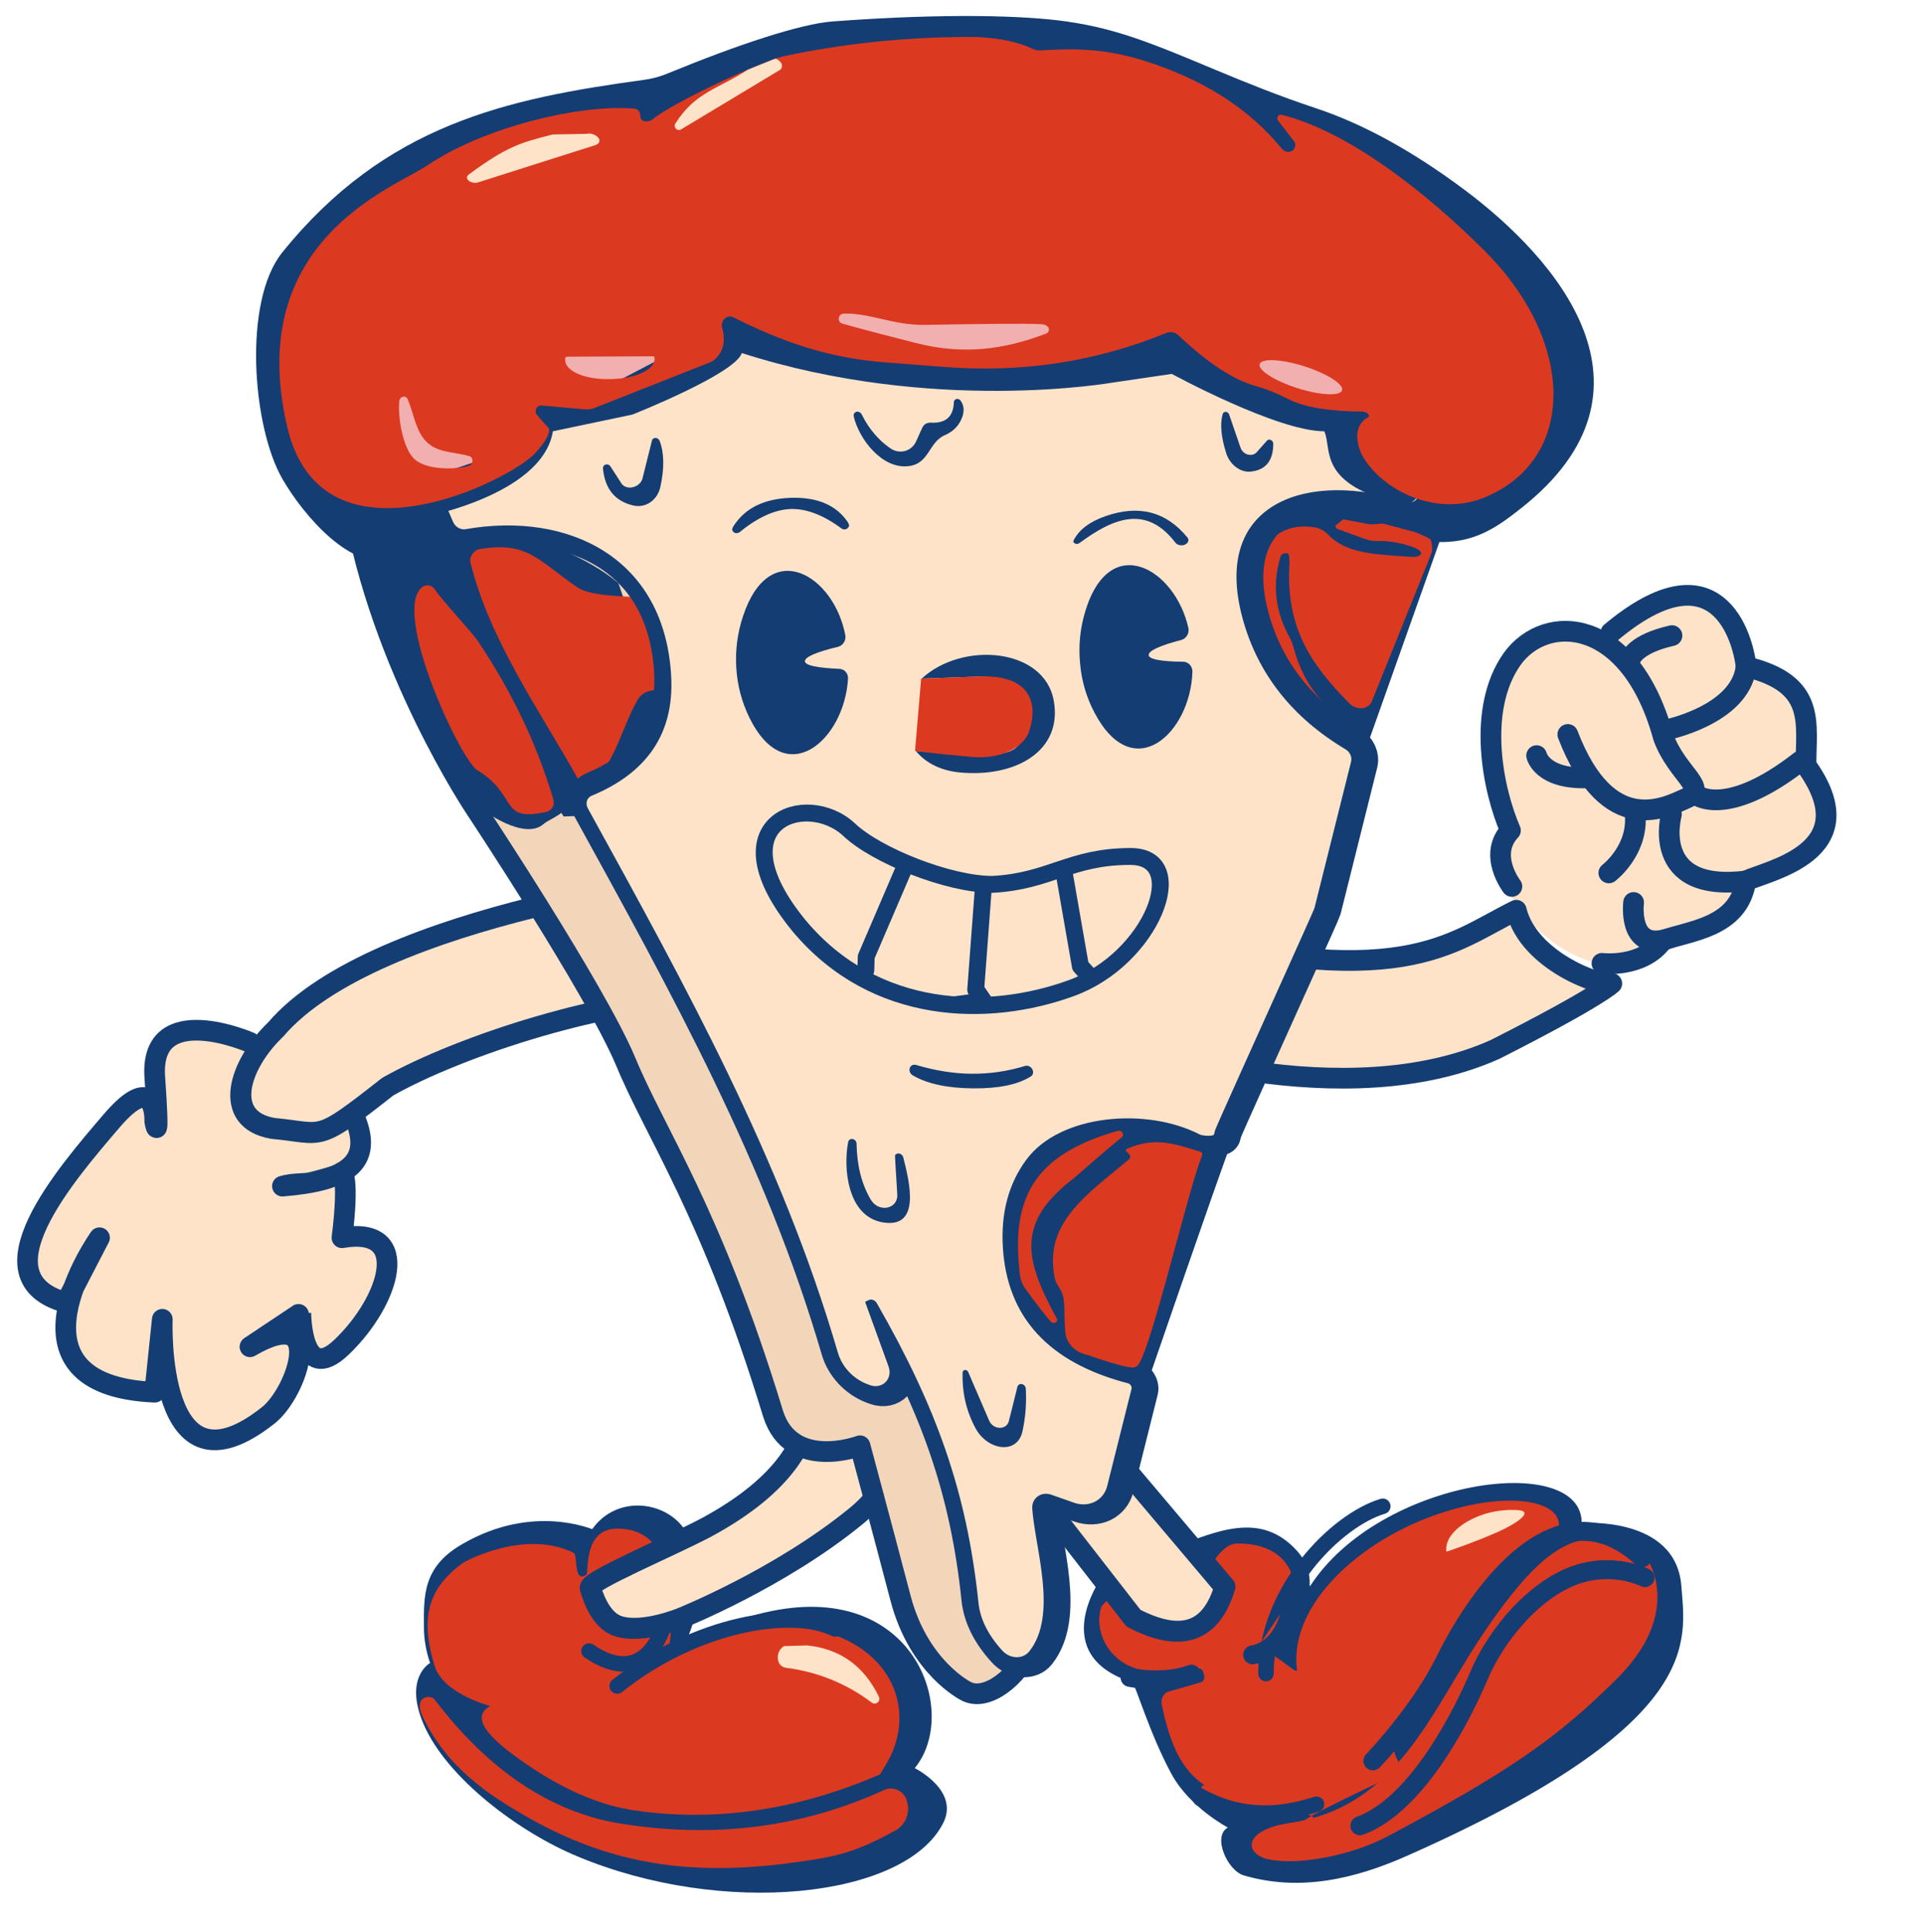 <?xml version="1.0" encoding="UTF-8" standalone="no"?>
<!DOCTYPE svg PUBLIC "-//W3C//DTD SVG 1.1//EN" "http://www.w3.org/Graphics/SVG/1.1/DTD/svg11.dtd">
<svg width="100%" height="100%" viewBox="0 0 232 233" version="1.1" xmlns="http://www.w3.org/2000/svg" xmlns:xlink="http://www.w3.org/1999/xlink" xml:space="preserve" xmlns:serif="http://www.serif.com/" style="fill-rule:evenodd;clip-rule:evenodd;stroke-linecap:round;stroke-linejoin:round;stroke-miterlimit:1.5;">
    <g transform="matrix(1,0,0,1,-12683.7,-1111.44)">
        <g id="Artboard11" transform="matrix(0.49,0,0,0.361,6413.28,846.111)">
            <rect x="12793" y="734" width="472.5" height="643" style="fill:none;"/>
            <g transform="matrix(2.04,0,0,2.766,-13199.9,-2340.16)">
                <path d="M12880.5,1279.2C12880.5,1279.2 12889,1254.4 12891.1,1248.82C12893.3,1243.25 12894.2,1240.79 12894.2,1240.79L12868.4,1248.82L12863,1268.82L12880.5,1279.2Z" style="fill:rgb(20,61,115);stroke:rgb(20,61,115);stroke-width:2.5px;"/>
            </g>
            <g transform="matrix(0.961,1.852,-1.366,1.303,2242.2,-24300.3)">
                <path d="M12911,1280.03C12907.2,1277.38 12903.5,1275.04 12904.2,1268.15C12905.3,1256.29 12913.4,1251.45 12913.4,1251.39C12910.8,1244.04 12919,1237.61 12924.9,1241.39C12928.1,1243.47 12927.2,1246.84 12927.4,1246.35C12930.4,1239.75 12935.6,1251.82 12935.6,1250C12935.7,1243.14 12937.9,1238.17 12938.1,1237.66C12946.6,1216.6 12966.8,1222.58 12969.6,1232.79C12969.6,1232.79 12976.2,1229.19 12978.7,1234.13C12984.4,1245.16 12971.3,1268.61 12951.6,1280.97C12943.7,1285.97 12931.1,1290.02 12922.7,1288.29C12915.3,1286.75 12915.8,1282.3 12915.8,1282.3C12914.3,1281.86 12912.6,1281.15 12911,1280.03Z" style="fill:rgb(20,61,115);"/>
            </g>
            <g transform="matrix(-2.737,0,0,-3.786,13491,2433.29)">
                <path d="M180.608,304.87C180.924,304.936 181.274,305.577 181.274,305.577C181.454,305.847 184.95,304.84 185.26,304.87C187.892,305.146 191.379,302.97 193.612,302.276C193.612,302.276 191.19,313.68 198.111,313.68C201.239,313.68 200.64,309.783 200.9,309.613C202.09,308.823 201.634,311.348 202.042,311.545C206.462,313.68 211.854,310.755 211.966,310.676C215.332,308.31 215.787,305.577 214.554,301.577C213.789,299.094 209.543,298.025 209.543,298.025C211.72,296.863 208.728,294.601 206.94,293.34C203.31,290.79 199.85,289.28 196.55,288.81C189.28,287.77 181.93,288.83 174.48,291.99C174.48,291.99 174.158,292.525 173.96,292.84C171.189,297.25 172.994,303.292 180.608,304.87Z" style="fill:rgb(220,57,33);fill-rule:nonzero;"/>
            </g>
            <g transform="matrix(-2.517,1.458,-1.097,-3.481,13785.5,2096.96)">
                <path d="M181.375,309.236C181.905,309.106 182.225,308.796 182.345,308.296C182.425,307.936 182.265,307.576 181.955,307.396C179.485,305.976 177.535,304.046 176.095,301.606C175.865,301.216 175.275,301.396 175.295,301.846C175.445,304.866 176.825,307.076 179.425,308.486L181.375,309.236Z" style="fill:rgb(254,227,200);fill-rule:nonzero;"/>
            </g>
            <g transform="matrix(-2.737,0,0,-3.786,13491,2525.06)">
                <path d="M215.64,321.375C213.45,316.826 209.701,314.405 205.991,312.345C197.631,307.725 189.8,307.2 180.21,308.75C178.005,309.106 176.25,309.57 173.1,311.28C172.2,311.76 171.75,312.81 172.04,313.8L172.07,313.9C172.32,314.77 173.29,315.22 174.12,314.85C181.41,311.57 189.26,310.57 197.65,311.86C204.17,312.85 209.79,316.694 214.56,322.849C214.927,323.324 216.473,323.105 215.64,321.375Z" style="fill:rgb(220,57,33);fill-rule:nonzero;"/>
            </g>
            <g transform="matrix(2.04,0,-0.062,2.766,-13149.3,-2364.73)">
                <path d="M12829.8,1312.45C12829.5,1311.62 12839.5,1307.36 12843.6,1305.14C12862.6,1294.69 12853.4,1283.19 12853.4,1283.19L12859,1283.19C12859,1283.19 12872.6,1294.56 12861.6,1303.79C12852.6,1311.34 12840.9,1316.08 12840.9,1316.08C12840.9,1316.08 12836.5,1317.95 12833.5,1317.13C12832,1316.75 12830.7,1315.23 12829.8,1312.45Z" style="fill:rgb(254,227,200);stroke:rgb(20,61,115);stroke-width:2.54px;"/>
            </g>
            <g transform="matrix(2.04,0,0,2.766,-13231.4,-2364.73)">
                <path d="M12839,1317C12839,1317 12837,1324.88 12830,1320.08" style="fill:none;stroke:rgb(20,61,115);stroke-width:1.87px;"/>
            </g>
            <g transform="matrix(2.04,0,0,2.766,-13231.4,-2364.73)">
                <path d="M12833.4,1324.3C12842.8,1316.77 12854.5,1314.82 12859.7,1317.41" style="fill:none;stroke:rgb(20,61,115);stroke-width:1.87px;"/>
            </g>
            <g transform="matrix(2.665,0,0,3.614,-21111.1,-3273.25)">
                <path d="M12746.5,1205.45C12746.5,1205.45 12737.3,1201.44 12737.7,1208.56C12738.2,1215.68 12737.7,1212.73 12737.7,1212.73C12737.7,1212.73 12737.9,1207.81 12733.7,1212.73C12729.5,1217.64 12721.2,1227.23 12729.5,1229.5L12732.6,1223.51C12732.6,1223.51 12722.9,1237.16 12737.7,1237.79L12738.4,1231.05C12738.4,1231.05 12737.7,1248.25 12748.2,1239.92C12750.9,1237.79 12753.7,1229.39 12746.5,1233.59C12752.2,1229.78 12751.2,1230.46 12751.2,1230.46C12751.2,1230.46 12751.2,1237.28 12755,1233.59C12759.4,1229.37 12761.6,1222.37 12755,1223.51C12755.7,1217.85 12755,1217.45 12755,1217.45C12755,1217.45 12755.2,1217.63 12752.2,1218.39C12751.5,1218.57 12750.6,1218.43 12749.5,1218.74C12755.3,1218.27 12758.5,1216.65 12755.7,1211.42" style="fill:rgb(254,227,200);stroke:rgb(20,61,115);stroke-width:1.91px;"/>
            </g>
            <g transform="matrix(2.04,0,-0.062,2.766,-13065.6,-2248.65)">
                <path d="M12799.7,1184.26C12799.7,1184.26 12759.2,1188.83 12747.5,1203C12743.1,1207.34 12741.3,1213.91 12747.5,1214.98C12753.8,1215.56 12752.6,1216.88 12761.2,1209.94C12769.9,1204.94 12787.7,1199.13 12799.7,1199.18C12799.9,1184.71 12799.7,1184.26 12799.7,1184.26Z" style="fill:rgb(254,227,200);stroke:rgb(20,61,115);stroke-width:2.54px;"/>
            </g>
            <g transform="matrix(2.04,0,0,2.766,-13201.2,-2338.78)">
                <path d="M12868.4,1310.48C12866.9,1313.83 12863.2,1316.86 12860.7,1315.54C12860.7,1315.54 12855,1312.72 12852.8,1304.33C12850.6,1295.93 12847.9,1285.9 12847.9,1285.9C12847.9,1285.9 12839.6,1289.05 12837.4,1282C12830,1257.67 12823.2,1248.2 12819.6,1239.44C12815.9,1230.67 12801.5,1208.94 12801.5,1208.94C12801.5,1208.94 12790,1191.81 12786.7,1171.95C12783.2,1150.19 12790,1137.4 12799.8,1133.46C12819.6,1125.5 12840.1,1150.65 12840.1,1150.65L12888.6,1150.65C12870.4,1198.09 12839.4,1245.46 12875.5,1293.22L12866.8,1293.22L12868.4,1310.48Z" style="fill:rgb(243,214,186);stroke:rgb(20,61,115);stroke-width:2.5px;"/>
            </g>
            <g transform="matrix(2.04,0,0,2.766,-13199.9,-2340.16)">
                <path d="M12794,1174.96C12798.4,1187.24 12804.4,1199.56 12811.5,1210.39L12906.9,1206.26L12918,1174.96L12900.1,1172.47L12820.6,1189.49L12818.1,1182.19C12814.7,1179.34 12808.7,1176.54 12803.4,1176.43L12794,1174.96Z" style="fill:rgb(20,61,115);"/>
            </g>
            <g transform="matrix(3.505,0.611,-4.21258e-17,-4.382,12207.2,1740.03)">
                <path d="M262.13,225.938C262.36,226.068 262.743,226.818 263.493,226.708C266.263,226.318 268.066,226.014 268.356,226.024C268.766,226.044 268.9,225.018 268.76,224.638L264.58,212.78C264.35,212.12 263.51,211.91 263,212.4C260.34,214.95 258.73,217.331 258.76,221.701C258.76,221.931 258.88,223.2 258.66,223.23C258.43,223.26 258.22,223.12 258.16,222.9C257.58,220.73 257.78,218.74 258.76,216.92C258.9,216.66 259.01,216.39 259.08,216.11C259.63,213.96 260.65,212.42 262.13,211.47C262.26,211.39 262.3,211.21 262.21,211.07C262.16,211 262.06,210.97 261.98,211.02C258.21,213.18 256.35,216.53 256.42,221.07C256.45,223.23 257.94,225.608 260.58,225.478C260.93,225.458 261.26,225.308 261.5,225.068C262.74,223.828 264.608,223.985 267.308,224.175C268.108,224.235 268.33,224.688 267.56,224.908C266.71,225.148 265.84,225.198 264.95,225.048C264.67,224.998 264.37,225.018 264.09,225.088L262.18,225.578C262.01,225.628 261.98,225.858 262.13,225.938Z" style="fill:rgb(220,57,33);fill-rule:nonzero;"/>
            </g>
            <g transform="matrix(3.784,2.47518e-19,-1.86218e-19,-5.233,12170.9,2131.54)">
                <path d="M208.1,222.85C208.08,222.84 207.95,222.82 207.71,222.77C207.36,222.7 207.06,222.49 206.88,222.18C205.81,220.36 205.43,217.973 203.46,216.363C203.18,216.133 203.162,216.877 202.982,217.187C200.612,221.367 197.26,225.97 196.01,230.97C195.92,231.34 196.254,231.769 196.624,231.819C199.744,232.319 200.372,231.12 202.982,229.37C204.022,228.67 207.07,228.86 207.54,228.65C207.84,228.51 208.09,228.29 208.26,228.01C208.98,226.82 209.13,225.34 208.71,223.57C208.63,223.24 208.41,222.98 208.1,222.85Z" style="fill:rgb(220,57,33);fill-rule:nonzero;"/>
            </g>
            <g transform="matrix(2.04,0,0,2.766,-13199.9,-2340.16)">
                <path d="M12794.4,1175.35C12794.4,1175.35 12787.9,1177.52 12787.9,1181.08C12787.9,1184.63 12801.6,1209.49 12801.6,1209.49C12801.6,1209.49 12806.7,1213.41 12809.1,1211.28C12809.6,1210.78 12812.2,1209.9 12812,1208.6C12811.2,1201.79 12794.4,1175.35 12794.4,1175.35Z" style="fill:rgb(20,61,115);"/>
            </g>
            <g transform="matrix(-3.779,0.273,0.205,5.225,13626.4,-258.283)">
                <path d="M200.86,228.847C201.9,228.147 205.822,218.637 203.852,217.027C203.572,216.797 203.162,216.877 202.982,217.187C202.65,217.772 200.676,220.114 200.41,220.553C198.386,223.882 196.96,227.172 196.01,230.97C195.92,231.34 196.16,231.7 196.53,231.75C199.65,232.25 198.25,230.597 200.86,228.847Z" style="fill:rgb(220,57,33);fill-rule:nonzero;"/>
            </g>
            <g transform="matrix(3.025,-5.36266e-17,4.03456e-17,-4.631,12325.9,2240.63)">
                <path d="M187.645,284.779C184.321,283.839 180.377,287.905 178.636,290.589C176.21,294.327 175.409,303.362 178.636,306.91C187.039,316.149 196.9,318.01 208.06,319.36C208.74,319.44 209.41,319.6 210.05,319.84C215.64,321.88 220.805,323.403 223.421,323.576C232.876,324.202 239.181,323.986 242.381,323.586C244.751,323.296 246.59,322.812 247.97,322.402C252.37,321.072 256.62,319.13 262.75,317.32C266.6,316.19 270.63,314.23 274.86,311.43C282.26,306.53 291.723,297.05 279.5,288.48C277.529,287.098 275.65,285.88 272.48,286.03C272.414,286.034 270.951,286.92 268.617,287.33C268.076,287.425 267.58,287.22 266.94,287.33C256.506,289.127 233.379,292.478 215.399,292.78C204.298,292.966 192.171,282.992 191.31,286.14C191.23,286.45 190.96,286.67 190.64,286.7L187.645,284.779ZM193.814,308.82C190.524,306.73 193.08,307.436 191.31,304.096C189.27,300.226 188.71,301.48 190.64,297.05C192.73,292.26 193.92,290.33 196.83,292.66C197.18,292.93 197.36,293.15 197.37,293.31C197.41,293.88 197.61,294.16 197.96,294.16C198.56,294.16 198.61,294.39 198.11,294.85C197.82,295.11 197.5,295.43 197.14,295.81C196.87,296.09 217.61,317.35 218,317.32L201.17,296.17C201.45,296.14 201.72,296.17 201.98,296.26L211.7,299.62C211.8,299.65 211.89,299.71 211.98,299.78C212.73,300.37 212.92,301.18 212.57,302.2C212.38,302.75 212.94,303.25 213.47,303.01C217.61,301.11 221.47,299.8 226.34,299.38C228.09,299.23 229.82,299.09 231.52,298.94C238.09,298.39 244.28,299.16 250.09,301.25C250.46,301.38 250.86,301.31 251.15,301.06C253.74,298.87 256.01,297.53 257.97,297.05C258.7,296.86 259.59,296.53 260.63,296.04C261.98,295.41 264.08,295.07 266.94,295.01C267.18,295.01 267.38,294.82 267.4,294.58C267.42,294.35 267.26,294.13 267.03,294.08C266.99,294.07 266.96,294.06 266.94,294.03C266.68,293.62 266.73,293.09 267.08,292.78C268.36,291.63 280.379,299.846 276.529,304.096C272.319,308.736 268.02,307.44 262.14,308.82C261.86,308.89 261.68,308.52 261.91,308.34L262.69,307.72C262.97,307.5 262.92,307.06 262.59,306.91C262.27,306.77 261.584,307.501 261.7,307.14C264.372,298.834 254.41,309.98 250.09,311.43C246.16,312.76 242.14,311.57 238.72,311.43C238.45,311.42 238.18,311.47 237.94,311.59C237.29,311.9 235.89,312.07 233.75,312.08C227.98,312.11 221.65,307.99 216.92,307.14M261.7,292.51C261.29,292.93 260.8,293.25 260.25,293.46L247.97,298.21C247.65,298.34 247.32,298.41 246.98,298.42C246.53,298.4 245.21,298.2 243.03,297.83C234.72,296.39 226.36,296.85 217.93,299.22C217.59,299.32 217.23,299.27 216.92,299.1C213.33,297.05 209.59,295.65 205.7,294.89C203.35,294.44 202.63,293.65 200.95,291.87C198.7,289.49 196.22,287.98 193.52,287.33" style="fill:rgb(20,61,115);fill-rule:nonzero;"/>
            </g>
            <g transform="matrix(1.612,0.592,-0.437,2.186,-7176.13,-9109.34)">
                <path d="M12899.8,1252.89C12899.1,1252.65 12900.6,1251.82 12900.6,1251.82L12899.8,1252.89ZM12900.6,1251.82L12906.6,1243.9C12907,1244.1 12907.4,1244.06 12907.8,1243.8C12913.7,1239.34 12918.6,1236.49 12924.5,1240.27C12927.7,1242.36 12927.5,1245.25 12927.7,1244.73C12933.5,1226.69 12961.2,1215.1 12963.9,1225.32C12963.9,1225.32 12977,1220.63 12980.5,1230.42C12983.2,1238.1 12989.3,1248.97 12952.2,1279.18C12945.3,1284.86 12937.9,1288.7 12929.4,1288.51C12926.9,1288.45 12923.4,1284.17 12925.3,1282.31C12925.3,1282.31 12919.1,1280.94 12915.2,1276.84C12910.5,1271.91 12906.5,1265.32 12906.1,1265.31C12892.9,1264.77 12897.6,1251.84 12897.6,1251.84C12899.2,1252.45 12904.1,1254.58 12907.7,1256.11C12908.3,1256.39 12909.1,1256.17 12909.4,1255.6L12911,1253.24C12911.8,1252.03 12911.5,1250.39 12910.4,1249.39L12900.6,1251.82Z" style="fill:rgb(20,61,115);"/>
            </g>
            <g transform="matrix(2.6,0.52,-0.384,3.526,-20122.6,-9977.34)">
                <path d="M12981.5,1206.15L12981.6,1201.88L12978.5,1193.91L12979.7,1186.28L12984.1,1182.97L12988.5,1182.97L12991.5,1179.5L12996.5,1177.45L13000.3,1180.74L13001.6,1184.41L13005.3,1184.41L13008.2,1188.62L13008.2,1191.2L13010.6,1195.31L13010.6,1199.52L13004.3,1203.49L13003.5,1206.15C13002.4,1208.14 13000.6,1209.49 12997.9,1210.15L12996.5,1212.68L12993,1212.68C12993,1214.52 12984.5,1212.57 12981.5,1206.15Z" style="fill:rgb(254,227,200);"/>
            </g>
            <g transform="matrix(2.018,0.404,-0.298,2.737,-12663.2,-7510.6)">
                <path d="M12934.9,1216.48C12934.9,1216.48 12932.3,1227.21 12931.9,1229.94C12936.8,1230.84 12962.9,1235.53 12979.7,1224.86C12991.2,1216.73 12992.5,1214.91 12992.5,1214.91C12991.4,1215.49 12982.2,1213.76 12979.8,1207.84C12972.4,1212.92 12967.8,1220.04 12934.9,1216.48Z" style="fill:rgb(254,227,200);stroke:rgb(20,61,115);stroke-width:2.5px;"/>
            </g>
            <g transform="matrix(2.6,0.52,-0.384,3.526,-20122.6,-9977.34)">
                <path d="M12982.8,1207.44C12982.8,1207.44 12980.1,1204.85 12981.9,1202.27C12979.7,1198.73 12977.1,1191.53 12979.7,1186.36C12982.2,1181.5 12990.1,1180.8 12994.8,1191.53C12996.6,1194.83 12999.8,1195.64 12997.7,1196.92C12996.1,1197.91 12991.1,1201.8 12985.9,1192.58" style="fill:none;stroke:rgb(20,61,115);stroke-width:1.94px;"/>
            </g>
            <g transform="matrix(2.6,0.52,-0.384,3.526,-20122.6,-9977.34)">
                <path d="M12992.2,1213.34C12992.2,1213.34 12996,1213.26 12997.5,1210.4C12999.8,1209.12 13004.4,1208.21 13004.4,1203.74C13006.2,1202.49 13015.4,1199.4 13008.4,1192.19C13007.8,1188.25 13008.3,1184.47 13001.5,1183.86C13000.8,1181.18 12997.1,1172.89 12988.5,1182.54" style="fill:none;stroke:rgb(20,61,115);stroke-width:1.94px;"/>
            </g>
            <g transform="matrix(2.6,0.52,-0.384,3.526,-20122.6,-9977.34)">
                <path d="M12983.3,1194.97C12983.3,1194.97 12984.1,1197.09 12988.3,1196.34" style="fill:none;stroke:rgb(20,61,115);stroke-width:1.94px;"/>
            </g>
            <g transform="matrix(2.6,0.52,-0.384,3.526,-20122.6,-9977.34)">
                <path d="M12991.6,1204.86C12991.6,1204.86 12993.9,1202.52 12993.3,1199.36" style="fill:none;stroke:rgb(20,61,115);stroke-width:1.94px;"/>
            </g>
            <g transform="matrix(2.6,0.52,-0.384,3.526,-20122.6,-9977.34)">
                <path d="M12990.7,1184.64C12990.7,1184.64 12990.9,1183.27 12994.2,1181.99" style="fill:none;stroke:rgb(20,61,115);stroke-width:1.94px;"/>
            </g>
            <g transform="matrix(2.6,0.52,-0.384,3.526,-20122.6,-9977.34)">
                <path d="M12994.9,1190.83C12994.9,1190.83 13001.5,1188.48 13001.5,1184.02" style="fill:none;stroke:rgb(20,61,115);stroke-width:1.94px;"/>
            </g>
            <g transform="matrix(2.6,0.52,-0.384,3.526,-20122.6,-9977.34)">
                <path d="M12998.7,1196.46C12998.7,1196.46 13001.8,1198.17 13007.8,1191.89" style="fill:none;stroke:rgb(20,61,115);stroke-width:1.94px;"/>
            </g>
            <g transform="matrix(2.6,0.52,-0.384,3.526,-20122.6,-9977.34)">
                <path d="M12996.6,1198.57C12996.6,1198.57 12995.6,1206.21 13004.5,1203.71" style="fill:none;stroke:rgb(20,61,115);stroke-width:1.94px;"/>
            </g>
            <g transform="matrix(2.6,0.52,-0.384,3.526,-20122.6,-9977.34)">
                <path d="M12994.3,1207.26C12994.3,1207.26 12994.4,1211.67 12997.7,1210.28" style="fill:none;stroke:rgb(20,61,115);stroke-width:1.94px;"/>
            </g>
            <g transform="matrix(2.521,-1.444,-1.087,-3.487,12779.9,2748.02)">
                <path d="M270.75,303.13L278.11,306.75C278.18,306.78 278.2,306.86 278.17,306.92L278.15,306.98C277.68,307.92 275.68,307.89 273.68,306.91L273.34,306.74C271.33,305.75 270.09,304.19 270.55,303.24L270.58,303.19C270.61,303.12 270.69,303.1 270.75,303.13" style="fill:none;fill-rule:nonzero;stroke:rgb(237,142,117);stroke-width:0.31px;stroke-linecap:butt;stroke-linejoin:miter;stroke-miterlimit:10;"/>
            </g>
            <g transform="matrix(2.521,-1.444,-1.087,-3.487,12776.4,2736.75)">
                <path d="M263.906,306.258C264.437,306.512 265.664,303.422 265.828,303.998C267.326,309.27 274.731,312.037 281.738,311.873C288.705,311.711 293.577,309.01 292.612,306.77C291.593,304.406 287.497,305.868 281.559,302.433C274.055,298.092 265.764,289.25 257.634,294.58C253.234,297.47 252.246,300.047 253.396,305.787C253.486,306.237 253.836,306.577 254.286,306.647L257.488,306.267C257.728,306.307 257.918,306.497 257.938,306.737L257.978,307.087C257.988,307.377 257.698,307.587 257.428,307.477C256.348,307.027 254.516,308.227 252.866,309.367C250.766,310.807 250.16,313.72 251.73,315.73C252.06,316.15 253.597,316.439 253.837,315.969C255.217,313.239 257.387,311.013 259.99,313.42C261.363,314.69 263.755,316.957 265.319,316.309C271.377,313.8 268.04,308.327 265.723,307.128C265.205,306.86 263.438,306.034 263.906,306.258Z" style="fill:rgb(220,57,33);fill-rule:nonzero;"/>
            </g>
            <g transform="matrix(2.39,1.808,2.212,-5.376,11835.5,2393.44)">
                <path d="M270.75,303.13C270.69,303.1 270.61,303.12 270.58,303.19L270.55,303.24C269.712,304.111 271.315,306.026 274.44,306.943C275.805,307.344 275.082,306.376 273.869,305.394C272.556,304.33 270.75,303.13 270.75,303.13Z" style="fill:rgb(254,227,200);fill-rule:nonzero;"/>
            </g>
            <g transform="matrix(2.521,-1.444,-1.087,-3.487,12801,2815.81)">
                <path d="M256.83,312.235C255.06,313.455 255.603,315.535 259.955,314.44C269.278,312.094 275.428,318.579 282.046,322.887C291.885,329.293 294.306,327.99 298.063,325.431C298.941,324.833 300.656,318.385 292.118,314.988C285.016,312.162 279.803,311.099 267.49,310.008C263.904,309.69 259.07,310.685 256.83,312.235Z" style="fill:rgb(220,57,33);fill-rule:nonzero;"/>
            </g>
            <g transform="matrix(2.018,0.407,-0.362,2.724,-12465.6,-7560.05)">
                <path d="M12852.8,1279.85L12893.1,1317.24C12899.7,1319.5 12902.7,1317.2 12903.3,1311.89L12862,1276.48L12852.8,1279.85Z" style="fill:rgb(254,227,200);stroke:rgb(20,61,115);stroke-width:2.54px;"/>
            </g>
            <g transform="matrix(3.165,0.098,-0.294,-4.323,12377.1,2112.39)">
                <path d="M248.29,236.73C244.39,238.74 237.58,238.08 234.61,234.48C233.06,232.6 232.23,230.33 232.14,227.68C231.95,222.24 234.87,218.79 240.91,217.33C241.1,217.28 241.21,217.08 241.15,216.9L238.55,209.32C238.16,208.2 236.95,207.6 235.83,207.99L234.15,208.56C233.38,208.83 232.57,208.27 232.55,207.45C232.48,204.4 233.81,199.26 231.29,196.39C230.73,195.76 229.74,195.76 229.2,196.4C228.21,197.57 227.7,198.78 227.68,200.05C227.58,208.66 225.79,215.19 221.9,223.11C221.79,223.32 221.54,223.42 221.32,223.32L221.09,223.22C221.04,223.2 221.01,223.14 221.03,223.09L222.37,218.21C222.63,217.26 221.72,216.41 220.79,216.73L220.57,216.81C219.52,217.2 218.74,218.1 218.52,219.19C215.48,234.18 209.33,247.22 202.94,260.91C202.77,261.28 202.94,261.72 203.32,261.88C207.87,263.78 210.22,266.91 210.39,271.27C210.75,280.45 203.59,283.88 195.43,282.31C195.03,282.23 194.63,282.46 194.5,282.85L192.85,287.61C192.67,288.13 192.98,288.69 193.52,288.81C196.22,289.46 198.7,290.97 200.95,293.35C202.63,295.13 203.35,295.92 205.7,296.37C209.59,297.13 213.33,298.53 216.92,300.58C217.23,300.75 217.59,300.8 217.93,300.7C226.36,298.33 234.72,297.87 243.03,299.31C245.21,299.68 246.53,299.88 246.98,299.9C247.32,299.89 248.487,302.476 248.807,302.346L259.548,301.543C260.098,301.333 262.104,299.414 262.584,299.752C271.197,305.828 270.779,295.374 269.48,288.47C269.372,287.898 270.27,287.62 270.08,287.06L269.91,286.57C269.77,286.16 269.33,285.95 268.92,286.08C261.83,288.34 253.66,285.92 255.36,276.72C256.15,272.49 258.51,269.18 262.44,266.81C262.76,266.62 262.9,266.23 262.78,265.87L258.87,254.46C258.84,254.375 257.834,252.505 256.491,250.02C253.743,244.934 249.587,237.274 249.52,237.072L249.42,236.772C249.35,236.572 248.47,236.63 248.29,236.73M232.99,295.18C232.85,294.05 232.2,293.51 231.05,293.55C230.77,293.56 230.5,293.42 230.36,293.17C230.26,293 229.691,294.447 229.401,293.907C228.981,293.107 228.467,291.585 227.787,292.055C226.917,292.665 226.18,292.95 225.72,294.06C225.66,294.22 225.48,294.3 225.32,294.26C225.16,294.21 225.06,294.06 225.08,293.89C225.33,292.16 227.399,287.147 229.479,287.427C229.862,287.477 230.685,288.171 231.671,289.017C232.721,289.918 233.929,290.991 234.087,291.624C234.434,293.005 234.029,293.952 234.75,294.264C235.42,294.554 233.21,293.36 233.52,294C233.75,294.51 233.76,294.94 233.53,295.3C233.39,295.53 233.03,295.45 232.99,295.18M258.53,290.58L257.65,289.67C257.25,289.26 256.56,289.44 256.42,289.99L255.77,292.54C255.71,292.79 255.36,292.81 255.27,292.56C254.98,291.8 254.98,290.79 255.26,289.55C255.46,288.64 256.26,288.03 257.08,288.16C258.25,288.32 258.88,289.06 259,290.36C259.02,290.62 258.71,290.77 258.53,290.58M205.476,288.215C205.276,288.455 204.896,288.305 204.896,287.995C204.906,286.445 205.586,285.515 206.946,285.205C207.906,284.975 208.906,285.625 209.236,286.675C209.686,288.115 209.786,289.305 209.516,290.235C209.436,290.535 209.016,290.545 208.916,290.255L207.906,287.305C207.686,286.665 206.856,286.525 206.426,287.045L205.476,288.215M241.68,285.24C243.84,287.56 246.03,288.93 248.25,285.54C248.39,285.33 248.66,285.25 248.89,285.37L248.9,285.38C249.13,285.51 249.2,285.81 249.05,286.03C247.46,288.32 245.55,288.89 243.32,287.74C242.26,287.2 241.58,286.44 241.27,285.47C241.19,285.23 241.5,285.05 241.68,285.24M217.73,286.69C218.78,286.69 219.92,286.05 221.13,284.78C221.19,284.72 221.28,284.68 221.37,284.69C221.46,284.7 221.54,284.77 221.61,284.91C221.66,285.01 221.63,285.16 221.54,285.35C220.77,286.92 219.5,287.7 217.73,287.7C215.96,287.69 214.7,286.91 213.93,285.33C213.84,285.14 213.81,284.99 213.86,284.89C213.93,284.75 214.01,284.68 214.1,284.67C214.2,284.67 214.29,284.7 214.35,284.77C215.55,286.04 216.68,286.68 217.73,286.69M231.51,239.71C233.51,239.74 235.04,240.08 236.1,240.74C236.29,240.85 236.36,241.1 236.26,241.3C236.17,241.5 235.94,241.61 235.73,241.54C234.31,241.09 232.9,240.86 231.5,240.84C230.09,240.82 228.67,241.02 227.25,241.42C227.03,241.48 226.8,241.38 226.72,241.17C226.63,240.96 226.71,240.72 226.9,240.61C227.97,239.98 229.51,239.68 231.51,239.71M224.39,234.56C224.38,234.54 224.35,233.54 224.29,231.56C224.26,230.42 222.72,230.07 222.19,231.09C221.59,232.26 221.35,233.7 221.48,235.41C221.49,235.58 221.38,235.73 221.21,235.76C221.05,235.79 220.89,235.69 220.84,235.53C220.27,233.58 220.19,229.71 223.02,229.35C225.85,228.99 225.36,232.4 225.02,234.44C224.96,234.75 224.55,234.83 224.39,234.56M228.54,217.92C228.46,218.15 228.13,218.11 228.1,217.87C227.91,216.31 228.11,214.87 228.72,213.55C229.49,211.89 231.76,211.58 232.34,213.41C232.68,214.5 232.87,215.61 232.91,216.74C232.92,216.9 232.8,217.05 232.64,217.08C232.48,217.11 232.32,217.01 232.27,216.86L231.36,214.2C231.11,213.47 230.07,213.47 229.82,214.2L228.54,217.92Z" style="fill:rgb(254,227,200);fill-rule:nonzero;stroke:rgb(20,61,115);stroke-width:3.4px;stroke-linecap:butt;stroke-miterlimit:2;"/>
            </g>
            <g transform="matrix(3.165,0.098,-0.294,-4.323,12375.9,2113.05)">
                <path d="M248.29,236.73C244.39,238.74 237.58,238.08 234.61,234.48C233.06,232.6 232.23,230.33 232.14,227.68C231.95,222.24 234.87,218.79 240.91,217.33C241.1,217.28 241.21,217.08 241.15,216.9L238.55,209.32C238.16,208.2 236.95,207.6 235.83,207.99L234.15,208.56C233.38,208.83 232.57,208.27 232.55,207.45C232.48,204.4 233.81,199.26 231.29,196.39C230.73,195.76 229.74,195.76 229.2,196.4C228.21,197.57 227.7,198.78 227.68,200.05C227.58,208.66 225.79,215.19 221.9,223.11C221.79,223.32 221.54,223.42 221.32,223.32L221.09,223.22C221.04,223.2 221.01,223.14 221.03,223.09L222.37,218.21C222.63,217.26 221.72,216.41 220.79,216.73L220.57,216.81C219.52,217.2 218.74,218.1 218.52,219.19C215.48,234.18 209.33,247.22 202.94,260.91C202.77,261.28 202.94,261.72 203.32,261.88C207.87,263.78 210.22,266.91 210.39,271.27C210.75,280.45 203.59,283.88 195.43,282.31C195.03,282.23 194.63,282.46 194.5,282.85L192.85,287.61C192.67,288.13 192.98,288.69 193.52,288.81C196.22,289.46 198.7,290.97 200.95,293.35C202.63,295.13 203.35,295.92 205.7,296.37C209.59,297.13 213.33,298.53 216.92,300.58C217.23,300.75 217.59,300.8 217.93,300.7C226.36,298.33 234.72,297.87 243.03,299.31C245.21,299.68 246.53,299.88 246.98,299.9C247.32,299.89 247.65,299.82 247.97,299.69L260.25,294.94C260.8,294.73 261.29,294.41 261.7,293.99C264.04,291.64 266.63,289.8 269.48,288.47C270.01,288.23 270.27,287.62 270.08,287.06L269.91,286.57C269.77,286.16 269.33,285.95 268.92,286.08C261.83,288.34 253.66,285.92 255.36,276.72C256.15,272.49 258.51,269.18 262.44,266.81C262.76,266.62 262.9,266.23 262.78,265.87L258.87,254.46C258.84,254.375 257.834,252.505 256.491,250.02C253.743,244.934 249.587,237.274 249.52,237.072L249.42,236.772C249.35,236.572 248.47,236.63 248.29,236.73M234.4,293.011C234.26,291.881 233.61,291.341 232.46,291.381C232.18,291.391 231.91,291.251 231.77,291.001C231.67,290.831 231.48,290.471 231.19,289.931C230.77,289.131 229.81,288.841 229.13,289.311C228.26,289.921 227.59,290.781 227.13,291.891C227.07,292.051 226.89,292.131 226.73,292.091C226.57,292.041 226.47,291.891 226.49,291.721C226.74,289.991 228.31,287.691 230.39,287.971C232.07,288.191 232.11,289.851 233.47,290.441C234.14,290.731 234.62,291.191 234.93,291.831C235.16,292.341 235.17,292.771 234.94,293.131C234.8,293.361 234.44,293.281 234.4,293.011M258.53,290.58L257.65,289.67C257.25,289.26 256.56,289.44 256.42,289.99L255.77,292.54C255.71,292.79 255.36,292.81 255.27,292.56C254.98,291.8 254.98,290.79 255.26,289.55C255.46,288.64 256.26,288.03 257.08,288.16C258.25,288.32 258.88,289.06 259,290.36C259.02,290.62 258.71,290.77 258.53,290.58M207.147,287.459C206.947,287.699 206.567,287.549 206.567,287.239C206.577,285.689 207.257,284.759 208.617,284.449C209.577,284.219 210.577,284.869 210.907,285.919C211.357,287.359 211.457,288.549 211.187,289.479C211.107,289.779 210.687,289.789 210.587,289.499L209.577,286.549C209.357,285.909 208.363,285.549 207.933,286.069L207.147,287.459M230.962,239.897C232.962,239.927 234.492,240.267 235.552,240.927C235.742,241.037 235.812,241.287 235.712,241.487C235.622,241.687 235.392,241.797 235.182,241.727C233.762,241.277 232.352,241.047 230.952,241.027C229.542,241.007 228.122,241.207 226.702,241.607C226.482,241.667 226.252,241.567 226.172,241.357C226.082,241.147 226.162,240.907 226.352,240.797C227.422,240.167 228.962,239.867 230.962,239.897M224.39,234.56C224.38,234.54 224.35,233.54 224.29,231.56C224.26,230.42 222.72,230.07 222.19,231.09C221.59,232.26 221.35,233.7 221.48,235.41C221.49,235.58 221.38,235.73 221.21,235.76C221.05,235.79 220.89,235.69 220.84,235.53C220.27,233.58 220.19,229.71 223.02,229.35C225.85,228.99 225.36,232.4 225.02,234.44C224.96,234.75 224.55,234.83 224.39,234.56M228.54,217.92C228.46,218.15 228.13,218.11 228.1,217.87C227.91,216.31 228.11,214.87 228.72,213.55C229.49,211.89 231.76,211.58 232.34,213.41C232.68,214.5 232.87,215.61 232.91,216.74C232.92,216.9 232.8,217.05 232.64,217.08C232.48,217.11 232.32,217.01 232.27,216.86L231.36,214.2C231.11,213.47 230.07,213.47 229.82,214.2L228.54,217.92Z" style="fill:rgb(254,227,200);fill-rule:nonzero;"/>
            </g>
            <g transform="matrix(2.226,0,-0.068,3.019,-16167.1,-2678.86)">
                <path d="M13158.9,1228.66C13154.1,1228.66 13146,1225.47 13142.9,1222.61C13138,1218.16 13127.9,1221.76 13137.7,1233.26C13146.4,1243.29 13159,1243.46 13168,1240.14C13176.8,1236.93 13180.9,1225.57 13174.1,1225.57C13167.4,1225.57 13165.3,1228.33 13158.9,1228.66Z" style="fill:none;stroke:rgb(20,61,115);stroke-width:1.87px;"/>
            </g>
            <g transform="matrix(2.226,0,-0.068,3.019,-16166.4,-2676.75)">
                <path d="M13157.6,1228.3L13157.1,1239.59C13157.1,1239.59 13158,1240.85 13158,1240.85L13154.9,1241.27" style="fill:none;stroke:rgb(20,61,115);stroke-width:1.87px;"/>
            </g>
            <g transform="matrix(2.226,0,-0.068,3.019,-16166.4,-2676.75)">
                <path d="M13166.5,1226.76L13168.6,1237.01L13169.8,1238.27" style="fill-opacity:0.44;stroke:rgb(20,61,115);stroke-width:1.87px;"/>
            </g>
            <g transform="matrix(2.226,0,-0.068,3.019,-16172.4,-2679.39)">
                <path d="M13151.5,1227.04L13147.6,1236.83L13147.6,1238.37" style="fill-opacity:0.44;stroke:rgb(20,61,115);stroke-width:1.87px;"/>
            </g>
            <g transform="matrix(2.04,0,0,2.766,-13199.9,-2340.16)">
                <path d="M12793.7,1174.42C12793.7,1174.42 12808.9,1171.81 12810.2,1163.86L12819.8,1161.84C12819.8,1161.84 12832.2,1156.93 12833,1154.41C12856.1,1161.84 12877.8,1157.97 12877.8,1157.97L12884.9,1156.93C12884.9,1156.93 12897.6,1163.86 12903.3,1163.86C12904.3,1166.01 12902.3,1170.34 12912.9,1172.74C12915.1,1173.23 12918.7,1163.86 12918.7,1163.86L12875.9,1143.98L12825.6,1143.98L12800.1,1156.93L12793.7,1174.42Z" style="fill:rgb(20,61,115);"/>
            </g>
            <g transform="matrix(2.04,0,0,2.766,-13199.9,-2340.16)">
                <path d="M12789,1158.43L12790.2,1171.07L12803.4,1166.7L12805.9,1158.43L12816.8,1158.43L12826.7,1153.26L12826.7,1143.93L12845.9,1153.26L12862.2,1155.1L12883.5,1147.53L12894.1,1157.36L12899.2,1159.95L12908.2,1160.68L12915.4,1171.07L12922.4,1168.96L12924.3,1160.68L12890.4,1135.87L12829.2,1138.36L12800.3,1147.53L12789,1158.43Z" style="fill:rgb(242,175,175);"/>
            </g>
            <g transform="matrix(2.915,-0.066,0.098,-4.382,12336.5,1683.34)">
                <path d="M277.416,174.309C273.388,172.864 268.802,174.971 267.022,177.611C266.768,177.988 265.835,179.838 267.4,180.59C267.63,180.701 267.18,181.02 266.94,181.02C264.08,181.08 261.98,181.42 260.63,182.05C259.59,182.54 258.7,182.87 257.97,183.06C256.01,183.54 253.74,184.88 251.15,187.07C250.86,187.32 250.46,187.39 250.09,187.26C244.28,185.17 238.09,184.4 231.52,184.95C229.82,185.1 228.09,185.24 226.34,185.39C221.47,185.81 217.61,187.12 213.47,189.02C212.94,189.26 212.38,188.76 212.57,188.21C212.92,187.19 212.73,186.38 211.98,185.79C211.89,185.72 211.8,185.66 211.7,185.63L201.98,182.27C201.72,182.18 201.45,182.15 201.17,182.18L197.49,182.53C197.1,182.56 196.87,182.1 197.14,181.82C197.5,181.44 197.82,181.12 198.11,180.86C198.61,180.4 197.18,178.94 196.83,178.67C193.92,176.34 179.263,170.311 176.074,181.192C171.886,195.486 184.5,199.329 187.226,200.985C191.971,203.868 200.018,205.477 204.588,205.057C204.868,205.037 205.078,204.817 205.098,204.537C205.128,204.157 205.378,204.007 205.868,204.087C205.978,204.107 206.068,204.147 206.158,204.217C207.888,205.527 215.408,208.567 217.038,208.857C221.768,209.707 227.016,210.184 232.788,210.097C235.46,210.057 237.355,209.453 238.005,209.143C238.245,209.023 238.515,208.973 238.785,208.983C242.205,209.123 244.858,208.997 248.788,207.667C253.108,206.217 256.644,204.139 259.364,201.219C259.634,200.929 259.934,200.849 260.254,200.989C260.584,201.139 260.634,201.579 260.354,201.799L259.048,203.287C258.818,203.467 258.998,203.837 259.278,203.767C265.158,202.387 272.046,197.363 276.78,193.15C284.85,185.968 285.06,177.05 277.416,174.309ZM222.77,189.15C222.58,189.15 222.42,189 222.4,188.81C222.38,188.62 222.5,188.45 222.68,188.4C224.33,187.96 226.45,187.43 229.02,186.81C232.94,185.86 236.38,186.17 239.98,187.38C240.2,187.46 240.26,187.74 240.09,187.89C239.95,188.02 239.75,188.09 239.49,188.1C238.36,188.17 235.1,188.2 229.73,188.19C227.04,188.18 224.93,189.21 222.77,189.15M206.8,186.14L199.52,186.22C199.44,186.22 199.38,186.16 199.38,186.08L199.38,185.99C199.37,185.17 200.99,184.48 203,184.46L203.28,184.46C205.29,184.44 206.93,185.09 206.94,185.91L206.94,186C206.94,186.08 206.88,186.14 206.8,186.14M258.083,184.769C257.95,184.31 259.41,183.47 261.351,182.886C263.29,182.31 264.98,182.21 265.117,182.672C265.25,183.13 263.79,183.97 261.849,184.554C259.91,185.13 258.22,185.23 258.083,184.769M186.9,178.6C187.97,177.72 190.51,177.74 191.54,178.03C191.91,178.14 191.9,178.66 191.53,178.76C190.19,179.12 188.93,179.03 187.94,179.85C186.95,180.67 186.79,181.92 186.18,183.17C186.02,183.51 185.5,183.42 185.47,183.04C185.37,181.97 185.84,179.48 186.9,178.6Z" style="fill:rgb(220,57,33);fill-rule:nonzero;"/>
            </g>
            <g transform="matrix(3.423,-0.206,-0.052,-4.897,12254,2092.81)">
                <path d="M214.91,222.67C214.85,223.88 215.03,225.05 215.45,226.18C217.45,231.58 222.04,228.68 222.78,224.57C222.84,224.21 222.61,223.87 222.25,223.8C220.64,223.5 219.84,223.2 219.85,222.91C219.87,222.63 220.69,222.43 222.33,222.29C222.69,222.26 222.96,221.95 222.93,221.59C222.61,217.42 218.34,214.07 215.8,219.24C215.27,220.33 214.97,221.47 214.91,222.67Z" style="fill:rgb(20,61,115);fill-rule:nonzero;"/>
            </g>
            <g transform="matrix(3.421,-0.306,-0.148,-4.89,12269.9,2119.36)">
                <path d="M246.33,222.92C246.34,222.65 247.17,222.44 248.81,222.32C249.17,222.28 249.44,221.97 249.42,221.61C249.11,217.43 244.85,214.06 242.28,219.23C241.74,220.31 241.44,221.46 241.38,222.66C241.31,223.87 241.48,225.04 241.9,226.18C243.89,231.6 248.49,228.71 249.26,224.59C249.32,224.24 249.08,223.89 248.73,223.82C247.11,223.52 246.31,223.22 246.33,222.92Z" style="fill:rgb(20,61,115);fill-rule:nonzero;"/>
            </g>
            <g transform="matrix(3.589,0.144,0.21,-3.693,12151.5,1649.12)">
                <path d="M241.68,207.82C241.5,207.63 241.19,207.81 241.27,208.05C241.58,209.02 242.26,209.78 243.32,210.32C245.55,211.47 247.46,210.9 249.05,208.61C249.2,208.39 249.13,208.09 248.9,207.96L248.89,207.95C248.66,207.83 248.39,207.91 248.25,208.12C246.03,211.51 243.84,210.14 241.68,207.82Z" style="fill:rgb(20,61,115);fill-rule:nonzero;"/>
            </g>
            <g transform="matrix(3.691,-0.165,-0.002,-3.701,12188.2,1721.44)">
                <path d="M217.73,211.89C219.5,211.89 220.77,211.11 221.54,209.54C221.63,209.35 221.66,209.2 221.61,209.1C221.54,208.96 221.46,208.89 221.37,208.88C221.28,208.87 221.19,208.91 221.13,208.97C219.92,210.24 218.78,210.88 217.73,210.88C216.68,210.87 215.55,210.23 214.35,208.96C214.29,208.89 214.2,208.86 214.1,208.86C214.01,208.87 213.93,208.94 213.86,209.08C213.81,209.18 213.84,209.33 213.93,209.52C214.7,211.1 215.96,211.88 217.73,211.89Z" style="fill:rgb(20,61,115);fill-rule:nonzero;"/>
            </g>
            <g transform="matrix(3.772,-0.33,-0.11,-4.376,12180.8,2039.19)">
                <path d="M229.597,223.387C230.867,223.097 231.979,223.203 233.149,222.983C234.949,222.643 236.16,222.55 236.58,223.9C238.25,226.13 236.5,228.45 233.98,228.74L230.14,228.87C232.87,231.54 238.18,230.61 238.69,226.56C239.18,222.65 236.02,220.85 232.38,221.54C231.02,221.8 230.107,222.577 229.597,223.387Z" style="fill:rgb(20,61,115);fill-rule:nonzero;"/>
            </g>
            <g transform="matrix(3.772,-0.33,-0.106,-4.195,12179.9,2003.94)">
                <path d="M233.98,230.21C237.237,230.1 237.741,227.799 237.06,225.61C236.64,224.26 235.05,223.52 233.25,223.86C232.08,224.08 230.85,224.33 229.58,224.62L230.14,230.34L233.98,230.21Z" style="fill:rgb(220,57,33);fill-rule:nonzero;"/>
            </g>
            <g transform="matrix(3.684,-0.542,-0.251,-4.371,12251.9,2457.24)">
                <path d="M242.045,276.201C243.875,276.831 244.956,276.327 246.866,275.387C247.136,275.257 246.964,275.04 246.846,274.747C245.575,271.572 242.152,259.235 241.489,259.627C241.359,259.237 238.38,260.89 238.38,260.89C237.57,261.17 237.02,261.92 237.01,262.78C236.98,264.79 237.305,265.301 236.745,266.431C236.665,266.611 236.615,266.801 236.585,266.991C236.135,271.211 239.015,272.971 242.075,275.341C242.205,275.431 242.245,275.601 242.175,275.741C242.125,275.841 242.065,275.921 241.995,275.991C241.925,276.061 241.955,276.171 242.045,276.201Z" style="fill:rgb(220,57,33);fill-rule:nonzero;"/>
            </g>
            <g transform="matrix(3.705,0.011,0.105,-4.382,12151.4,2312.01)">
                <path d="M237.918,270.688C234.068,267.238 234.808,264.408 237.058,259.938C237.108,259.838 237.078,259.718 236.988,259.648C236.898,259.588 236.778,259.598 236.698,259.678C236.428,259.948 235.355,261.521 234.895,262.221C234.695,262.521 234.565,262.871 234.515,263.231C233.705,269.181 235.2,272.42 240.66,274.26C240.97,274.37 241.2,273.96 240.95,273.75C240.33,273.2 238.068,270.828 237.918,270.688Z" style="fill:rgb(220,57,33);fill-rule:nonzero;"/>
            </g>
            <g transform="matrix(2.04,0,0,2.766,-13199.9,-2340.16)">
                <path d="M12888.4,1327.67C12888.4,1327.67 12891.1,1329.43 12894.8,1329.82C12898.3,1330.17 12904,1331.07 12901.3,1331.8C12897.4,1332.84 12913,1325.6 12913,1325.6C12913,1325.6 12909.9,1322.48 12913,1319.41C12916.2,1316.26 12925.9,1300.52 12926.7,1299.23C12929.1,1295.3 12888.4,1327.67 12888.4,1327.67Z" style="fill:rgb(220,57,33);"/>
            </g>
            <g transform="matrix(2.04,0,0,2.766,-13199.9,-2340.16)">
                <path d="M12942,1302.33C12942,1302.33 12937.7,1300.09 12932.6,1302.42C12927.6,1304.74 12923.7,1310.08 12922,1314.1C12920.3,1318.12 12914.8,1329.67 12907.6,1332.3" style="fill:rgb(220,57,33);stroke:rgb(20,61,115);stroke-width:2.29px;"/>
            </g>
            <g transform="matrix(3.331,0,0,-4.608,12273.8,1598.61)">
                <path d="M214.217,183.132C214.387,183.222 214.54,183.07 214.69,182.92C214.85,182.76 214.84,182.5 214.67,182.36L207.386,178.061C207.266,177.961 207.096,177.971 206.976,178.071C206.866,178.171 206.846,178.341 206.926,178.471C208.426,180.771 210.087,180.96 212.267,182.36L214.217,183.132Z" style="fill:rgb(254,227,200);fill-rule:nonzero;"/>
            </g>
            <g transform="matrix(5.727,1.077,0.508,-4.967,11621.4,1458.01)">
                <path d="M214.21,183.01C214.38,183.1 214.54,183.07 214.69,182.92C214.85,182.76 214.84,182.5 214.67,182.36L209.937,178.825C209.817,178.725 209.647,178.735 209.527,178.835C209.417,178.935 209.397,179.105 209.477,179.235C210.977,181.535 211.54,181.85 212.79,182.66L214.21,183.01Z" style="fill:rgb(254,227,200);fill-rule:nonzero;"/>
            </g>
            <g transform="matrix(2.04,0,0,2.766,-13083.3,-2310.4)">
                <path d="M12831.2,1318.25C12836.7,1320.59 12840.7,1320.36 12845.2,1318.94" style="fill:none;stroke:rgb(20,61,115);stroke-width:1.87px;"/>
            </g>
            <g transform="matrix(1.489,-1.891,1.394,2.02,-7848.84,22886.9)">
                <path d="M12834.2,1325.1C12841.1,1317.75 12853.1,1317.39 12858.3,1319.99" style="fill:none;stroke:rgb(20,61,115);stroke-width:1.87px;"/>
            </g>
            <g transform="matrix(2.04,0,0,2.766,-13200.6,-2340.71)">
                <path d="M12895,1311.85C12895,1311.85 12899.3,1311.51 12899.9,1304.59" style="fill:rgb(220,57,33);stroke:rgb(20,61,115);stroke-width:2.29px;"/>
            </g>
            <g transform="matrix(2.04,0,0,2.766,-13200.6,-2340.71)">
                <path d="M12887.6,1314.19C12887.6,1314.19 12884.7,1315.43 12880.2,1314.58" style="fill:rgb(220,57,33);stroke:rgb(20,61,115);stroke-width:2.29px;"/>
            </g>
            <g transform="matrix(2.04,0,0,2.766,-13084.5,-2340.71)">
                <path d="M12852.6,1324.66C12852.6,1324.66 12858.2,1318.81 12861.2,1312.79C12864.1,1306.76 12874.1,1289.98 12885.1,1300.13" style="fill:none;stroke:rgb(20,61,115);stroke-width:2.29px;"/>
            </g>
        </g>
    </g>
</svg>
